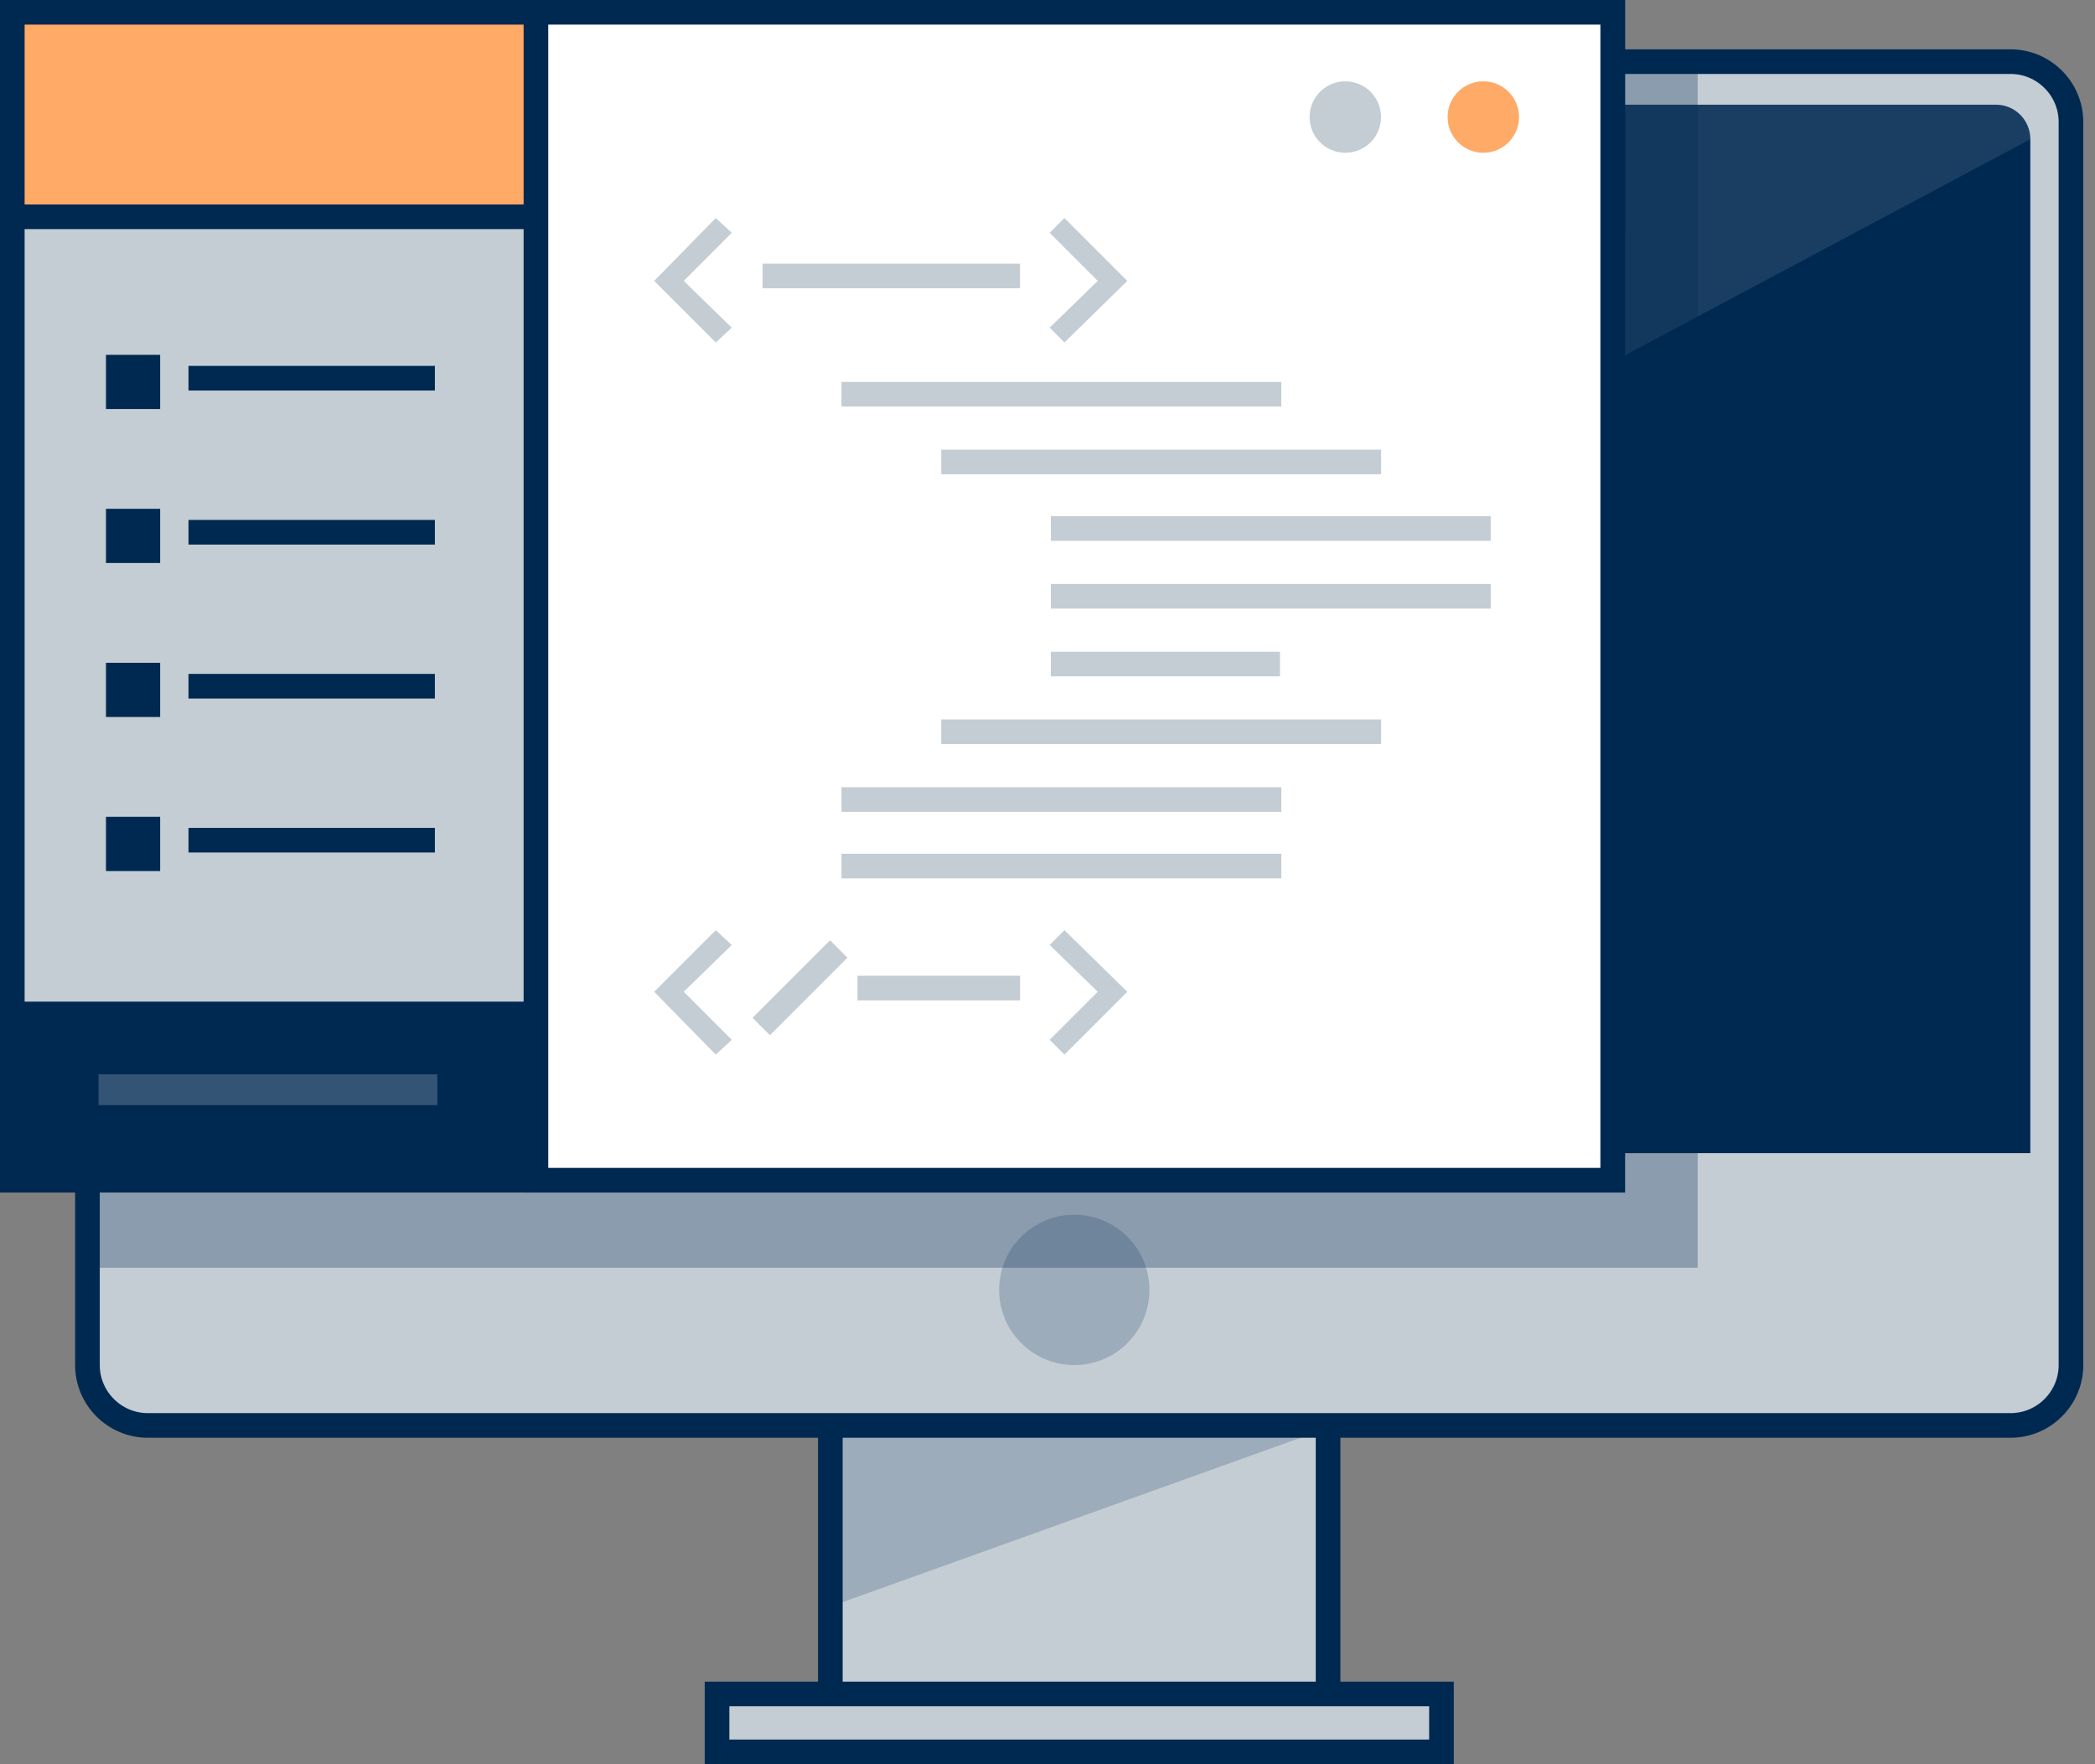 <!-- Generated by IcoMoon.io -->
<svg version="1.1" xmlns="http://www.w3.org/2000/svg" width="38" height="32" viewBox="0 0 38 32">
<rect x="0" y="0" width="38" height="32" fill="#808080" stroke="none"/>
<title>Computer</title>
<path fill="#c4cdd4" d="M15.061 23.687h9.028v7.397h-9.028v-7.397z"></path>
<path fill="none" stroke="#002951" stroke-linejoin="miter" stroke-linecap="butt" stroke-miterlimit="4" stroke-width="0.447" d="M15.061 23.687h9.028v7.397h-9.028v-7.397z"></path>
<path fill="#002951" opacity="0.2" d="M15.061 29.14v-3.24h9.028l-9.028 3.24z"></path>
<path fill="#c4cdd4" d="M13.006 30.726h13.14v1.050h-13.14v-1.050z"></path>
<path fill="none" stroke="#002951" stroke-linejoin="miter" stroke-linecap="butt" stroke-miterlimit="4" stroke-width="0.447" d="M13.006 30.726h13.14v1.050h-13.14v-1.050z"></path>
<path fill="#c4cdd4" d="M36.469 25.855h-33.788c-0.603 0-1.095-0.492-1.095-1.095v-22.547c0-0.603 0.492-1.095 1.095-1.095h33.788c0.603 0 1.095 0.492 1.095 1.095v22.547c0 0.603-0.492 1.095-1.095 1.095z"></path>
<path fill="none" stroke="#002951" stroke-linejoin="miter" stroke-linecap="butt" stroke-miterlimit="4" stroke-width="0.447" d="M36.469 25.855h-33.788c-0.603 0-1.095-0.492-1.095-1.095v-22.547c0-0.603 0.492-1.095 1.095-1.095h33.788c0.603 0 1.095 0.492 1.095 1.095v22.547c0 0.603-0.492 1.095-1.095 1.095z"></path>
<path fill="#002951" d="M36.827 20.916h-34.503v-18.391c0-0.358 0.29-0.626 0.626-0.626h33.251c0.358 0 0.626 0.29 0.626 0.626v18.391z"></path>
<path fill="#fff" opacity="0.1" d="M2.324 20.916v-18.391c0-0.358 0.29-0.626 0.626-0.626h33.251c0.358 0 0.626 0.29 0.626 0.626l-34.503 18.391z"></path>
<path fill="#002951" opacity="0.2" d="M20.849 23.397c0 0.753-0.61 1.363-1.363 1.363s-1.363-0.61-1.363-1.363c0-0.753 0.61-1.363 1.363-1.363s1.363 0.61 1.363 1.363z"></path>
<path fill="#002951" opacity="0.3" d="M1.743 1.073h29.050v21.922h-29.050v-21.922z"></path>
<path fill="#c4cdd4" d="M0.223 0.223h29.028v21.184h-29.028v-21.184z"></path>
<path fill="none" stroke="#002951" stroke-linejoin="miter" stroke-linecap="butt" stroke-miterlimit="4" stroke-width="0.447" d="M0.223 0.223h29.028v21.184h-29.028v-21.184z"></path>
<path fill="#fa6" d="M0.223 0.223h29.028v3.709h-29.028v-3.709z"></path>
<path fill="none" stroke="#002951" stroke-linejoin="miter" stroke-linecap="butt" stroke-miterlimit="4" stroke-width="0.447" d="M0.223 0.223h29.028v3.709h-29.028v-3.709z"></path>
<path fill="#002951" d="M0.223 18.168h29.028v3.263h-29.028v-3.263z"></path>
<path fill="#fff" d="M9.721 0.223h19.531v21.184h-19.531v-21.184z"></path>
<path fill="none" stroke="#002951" stroke-linejoin="miter" stroke-linecap="butt" stroke-miterlimit="4" stroke-width="0.447" d="M9.721 0.223h19.531v21.184h-19.531v-21.184z"></path>
<path fill="none" stroke="#002951" stroke-linejoin="miter" stroke-linecap="butt" stroke-miterlimit="4" stroke-width="0.447" d="M3.419 6.86h4.469"></path>
<path fill="#002951" d="M1.922 6.436h0.983v0.983h-0.983v-0.983z"></path>
<path fill="none" stroke="#002951" stroke-linejoin="miter" stroke-linecap="butt" stroke-miterlimit="4" stroke-width="0.447" d="M3.419 9.654h4.469"></path>
<path fill="#002951" d="M1.922 9.229h0.983v0.983h-0.983v-0.983z"></path>
<path fill="none" stroke="#002951" stroke-linejoin="miter" stroke-linecap="butt" stroke-miterlimit="4" stroke-width="0.447" d="M3.419 12.447h4.469"></path>
<path fill="#002951" d="M1.922 12.022h0.983v0.983h-0.983v-0.983z"></path>
<path fill="none" stroke="#002951" stroke-linejoin="miter" stroke-linecap="butt" stroke-miterlimit="4" stroke-width="0.447" d="M3.419 15.24h4.469"></path>
<path fill="#002951" d="M1.922 14.816h0.983v0.983h-0.983v-0.983z"></path>
<path fill="#fff" opacity="0.2" d="M1.788 19.486h6.145v0.559h-6.145v-0.559z"></path>
<path fill="#fa6" d="M27.553 2.123c0 0.358-0.29 0.648-0.648 0.648s-0.648-0.29-0.648-0.648c0-0.358 0.29-0.648 0.648-0.648s0.648 0.29 0.648 0.648z"></path>
<path fill="#c4cdd4" d="M25.050 2.123c0 0.358-0.29 0.648-0.648 0.648s-0.648-0.29-0.648-0.648c0-0.358 0.29-0.648 0.648-0.648s0.648 0.29 0.648 0.648z"></path>
<path fill="#c4cdd4" d="M15.263 6.927h7.978v0.447h-7.978v-0.447z"></path>
<path fill="#c4cdd4" d="M13.832 4.782h4.67v0.447h-4.67v-0.447z"></path>
<path fill="#c4cdd4" d="M17.073 8.156h7.978v0.447h-7.978v-0.447z"></path>
<path fill="#c4cdd4" d="M19.061 9.363h7.978v0.447h-7.978v-0.447z"></path>
<path fill="#c4cdd4" d="M19.061 10.592h7.978v0.447h-7.978v-0.447z"></path>
<path fill="#c4cdd4" d="M19.061 11.821h4.156v0.447h-4.156v-0.447z"></path>
<path fill="#c4cdd4" d="M17.073 13.050h7.978v0.447h-7.978v-0.447z"></path>
<path fill="#c4cdd4" d="M15.263 14.279h7.978v0.447h-7.978v-0.447z"></path>
<path fill="#c4cdd4" d="M15.263 15.486h7.978v0.447h-7.978v-0.447z"></path>
<path fill="#c4cdd4" d="M12.402 5.095l0.871-0.872-0.29-0.268-1.117 1.14 1.117 1.117 0.29-0.268-0.871-0.849z"></path>
<path fill="#c4cdd4" d="M19.911 5.095l-0.872 0.849 0.268 0.268 1.14-1.117-1.14-1.14-0.268 0.268 0.872 0.872z"></path>
<path fill="#c4cdd4" d="M15.553 17.698h2.95v0.447h-2.95v-0.447z"></path>
<path fill="#c4cdd4" d="M13.649 18.461l1.406-1.406 0.316 0.316-1.406 1.406-0.316-0.316z"></path>
<path fill="#c4cdd4" d="M12.402 17.989l0.871-0.849-0.29-0.268-1.117 1.117 1.117 1.14 0.29-0.268-0.871-0.872z"></path>
<path fill="#c4cdd4" d="M19.911 17.989l-0.872 0.872 0.268 0.268 1.14-1.14-1.14-1.117-0.268 0.268 0.872 0.849z"></path>
</svg>
